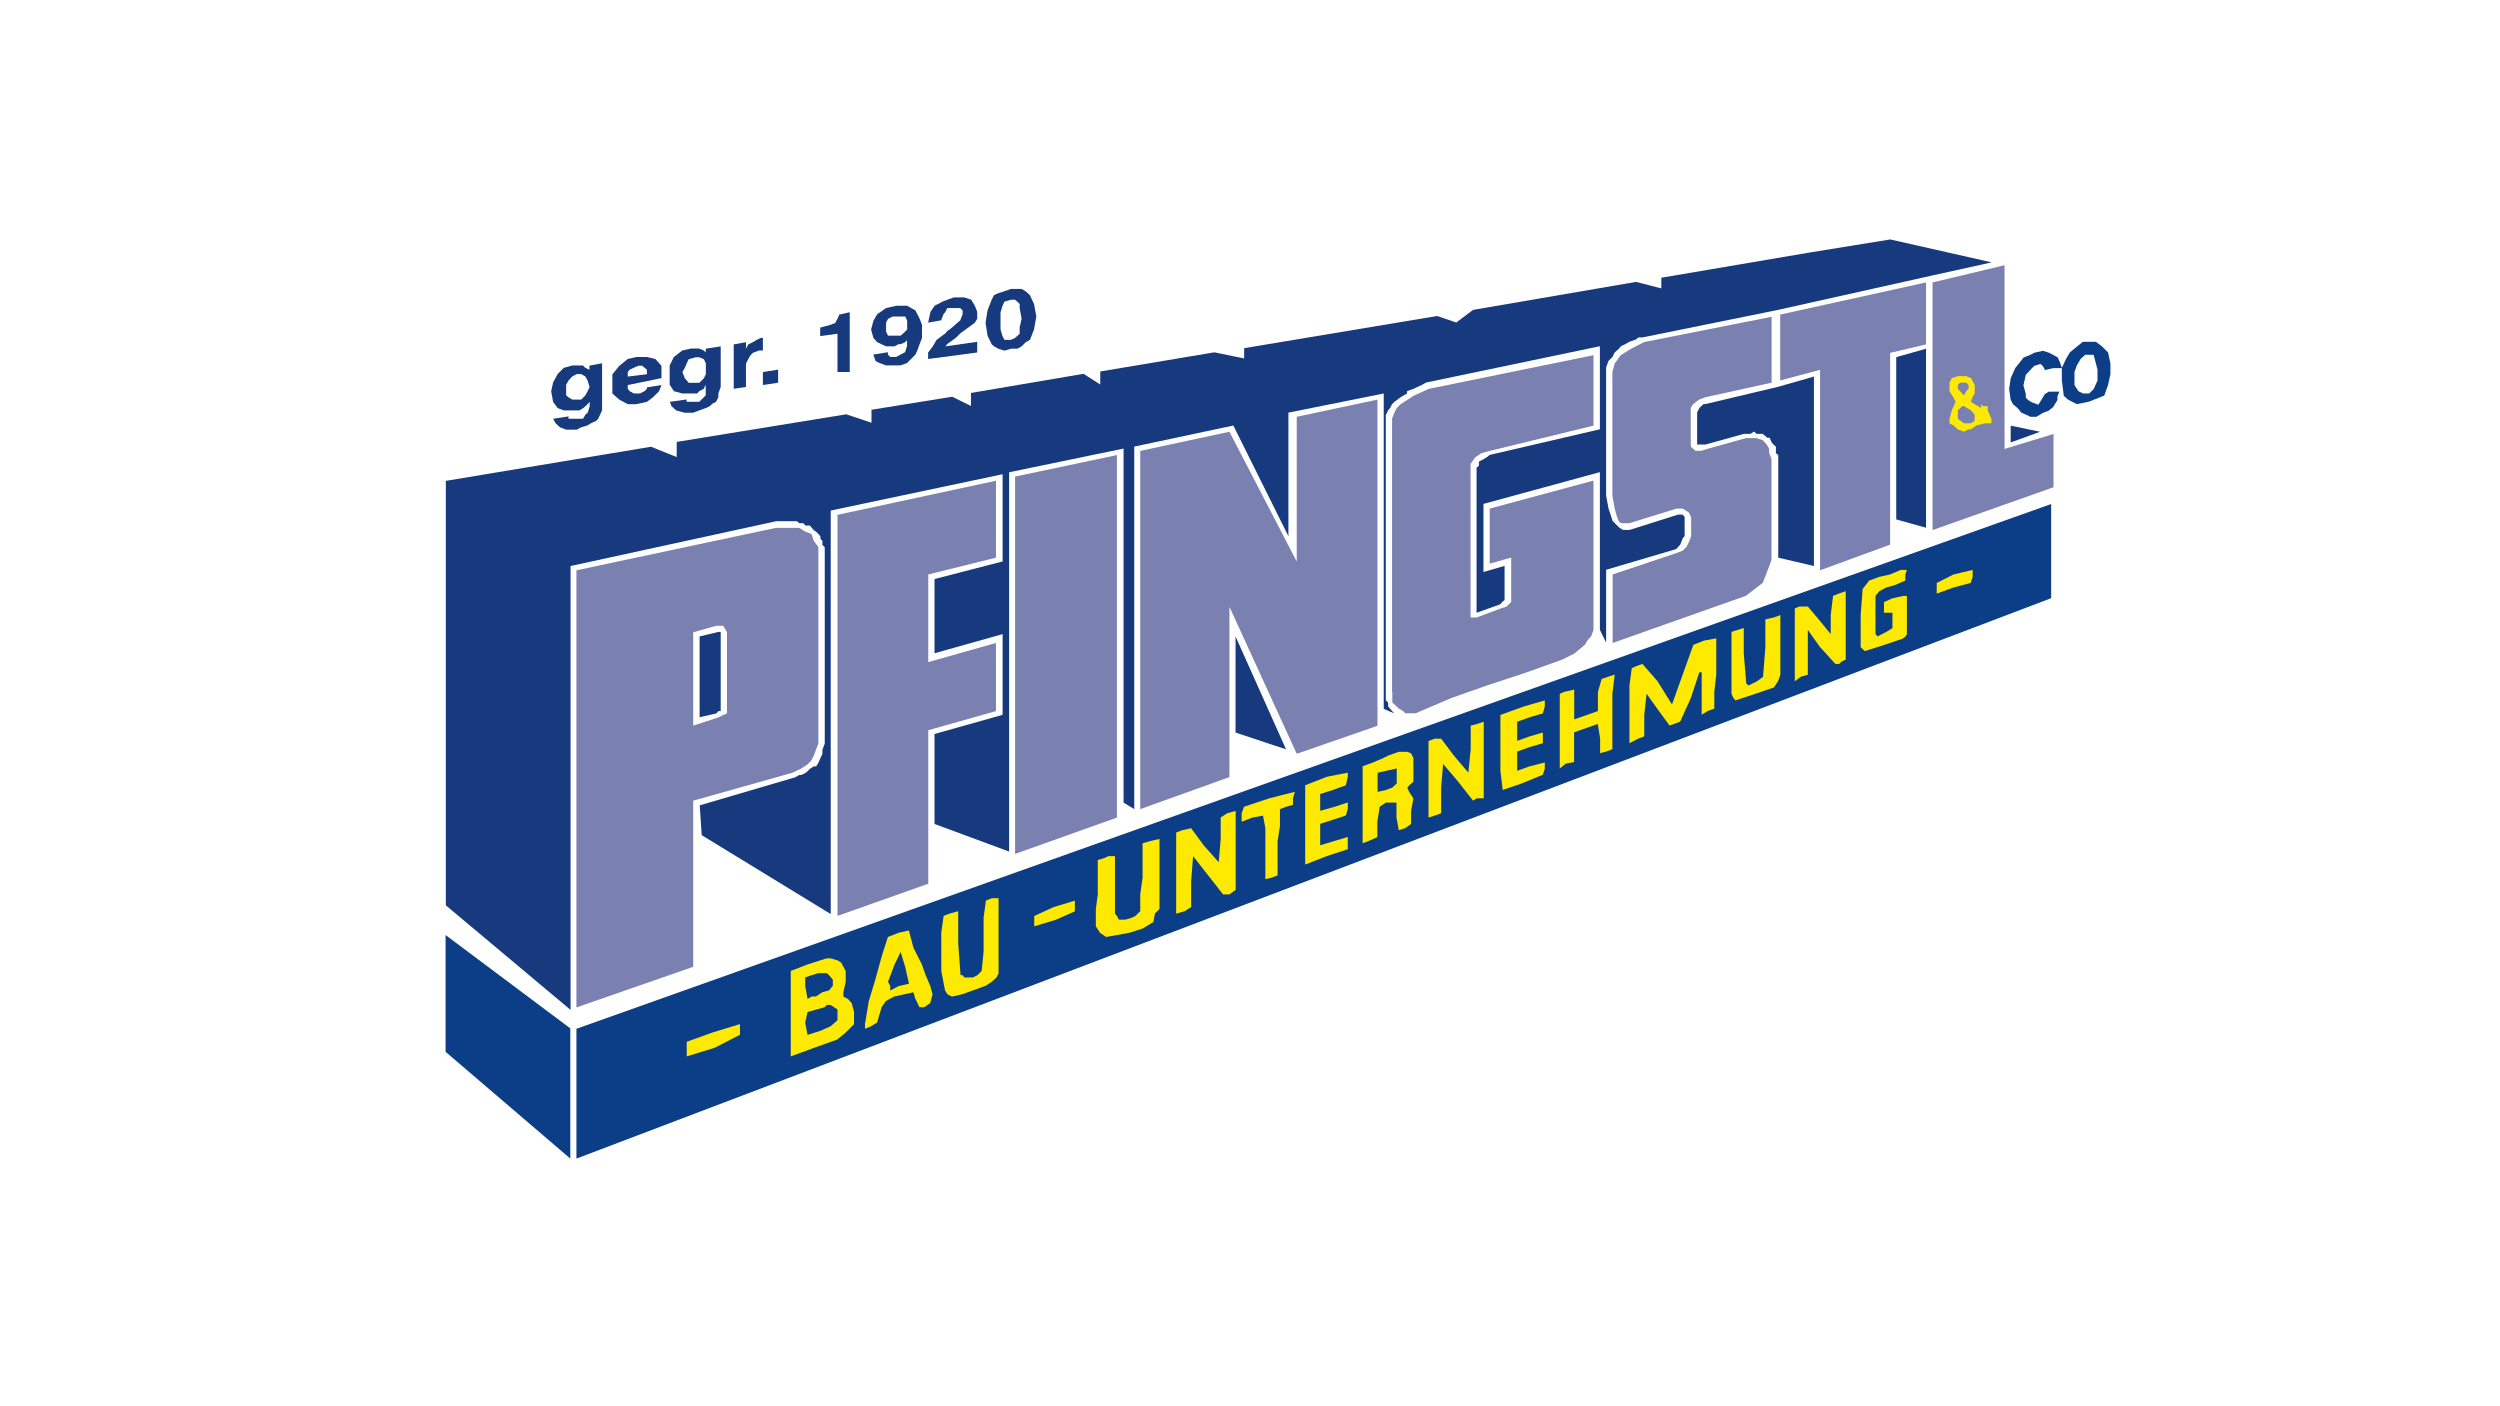 <?xml version="1.0" encoding="UTF-8"?>
<svg xmlns="http://www.w3.org/2000/svg" xmlns:xlink="http://www.w3.org/1999/xlink" version="1.1" id="Ebene_1" x="0px" y="0px" width="1920px" height="1080px" viewBox="0 0 1920 1080" style="enable-background:new 0 0 1920 1080;" xml:space="preserve">
<style type="text/css">
	.st0{fill-rule:evenodd;clip-rule:evenodd;fill:#7A80B0;}
	.st1{fill-rule:evenodd;clip-rule:evenodd;fill:#163A7D;}
	.st2{fill-rule:evenodd;clip-rule:evenodd;fill:#0C3E87;}
	.st3{fill-rule:evenodd;clip-rule:evenodd;fill:#FEEA00;}
</style>
<g>
	<path class="st0" d="M1484.2,407.1V216.9l55.3-13.2v141.1l37.6-11.5v40.9L1484.2,407.1 M1397.8,438v-154l-30.6,8.2v-50.6l112-24.7   v47.6l-27.6,6.5v147.3L1397.8,438z M1238.5,493.8v-52.6l49.1-16.5l4.7-1.8l2.9-2.9l1.8-3.5l1.8-4.7v-14.7l-1.8-3.5l-1.8-1.2   l-2.9-1.8h-4.7l-36.2,11.2h-6.5l-1.5-1.2l-1.5-3.5l-1.8-6.5l-1.8-10v-94.9l1.8-6.5l4.7-6.5l8.2-5l9.7-5l97.9-19.4v50.6l-50.9,11.2   l-4.7,1.8l-4.7,3.5l-1.8,2.9V343l3.5,3.2h4.7l4.7-1.5l29.4-8.2h7.9l5,1.5l3.2,3.5l1.8,3.2v3.2l1.8,4.7V430l-3.5,9.4l-3.2,8.2   l-6.5,5l-6.5,5L1238.5,493.8z M1069.1,531.5V321.6l1.8-4.7l1.8-3.5l2.9-2.9l10-6.5l11.5-5.3l126.7-25.9v54.1l-79.7,19.4l-6.5,1.8   l-4.7,3.2l-3.5,5v117.9h4.7l18.2-6.8l4.7-1.5l1.8-1.8l1.8-1.8v-34.1l-16.5,4.7v-42.3l79.7-21.5v114.6l-1.8,5l-2.9,3.2l-1.8,3.2   l-8.2,6.8l-9.4,4.7l-27.9,10l-29.4,9.7l-27.6,9.7l-27.6,11.8h-7.9l-1.8-1.8l-3.2-1.8l-5-4.7V531.5z M532.4,557.3v-71.7l17.6-5h5.3   l1.2,1.8l1.8,3.2v62.3l-2.9,1.2l-3.5,1.8L532.4,557.3z M875.7,621.4V346.3l68.5-14.7l51.7,99.7V320.1l62-13.2v250.5l-62,21.5   l-51.7-112.9v130.8L875.7,621.4z M779.6,655.8V366l78.2-16.5v278.4L779.6,655.8z M643.2,703.4V395.4l121.7-26.2v59.1l-52,12.9v67.3   l52-14.7v52.3l-52,14.7v117.9L643.2,703.4z M442.7,773.7V438l153.2-32.6h17.9l4.7,2.9l4.7,1.8l1.8,5.3l3.5,4.7v150.8l-3.5,9.4   l-1.8,3.5l-2.9,3.2l-5,3.2l-6.5,3.2l-76.4,21.5v127.6L442.7,773.7z"></path>
	<path class="st1" d="M553.5,546.2v-60.9h-1.8l-14.4,3.5v62l12.9-2.9l1.5-1.8H553.5 M987.7,575.5l-38.8-86.7v73.8L987.7,575.5z    M1233.5,493.5v-55.9l53.8-15.9l3.2-3.5l1.8-4.7l1.5-1.8v-14.7l-1.5-1.8h-3.5l-37.3,11.8h-5l-2.9-1.8l-1.8-1.8l-1.8-1.8l-1.5-1.5   l-3.2-9.7l-1.8-10v-98.2l1.8-5l3.2-3.2l1.5-3.2l3.5-3.2l1.5-1.8l3.2-1.5l3.2-1.8l5-1.8l1.8-1.5h2.9l104.4-21.2l118.8-26.5l45.3-10   l-77.9-17.6l-61.7,10l-114.1,19.4v8.2l-19.4-5l-125.2,21.5l-12.9,9.7l-14.7-5l-148.2,24.7v7.9l-22.9-4.7l-87.6,14.7v10l-12.9-8.2   l-86.4,14.7v10l-14.4-7.1l-62,10v10l-19.4-6.5l-130.2,21.2V351l-19.7-7.9l-157.6,26.2v326l95.8,80.3V434.7l157.9-34.4H612l1.8,1.5   h3.2l1.5,1.8h3.5l1.5,1.8l1.5,1.8l1.8,1.2l1.8,1.8l1.5,1.8v1.8l1.5,1.5v3.2l1.8,1.8v150.8l-1.8,4.7v3.2l-1.5,3.2l-1.5,3.5l-1.8,2.9   H625l-2.9,1.8l-1.8,1.8l-1.8,1.5l-3.2,1.5h-1.5l-3.2,1.8l-73.2,21.5l1.5,22.9l99.1,60.6V392.1l132-27.9v67l-52.3,13.5v57l52.3-14.7   v62l-52.3,14.7v69.1l57.3,21.2V362.7l87.9-18.2v271.9l8.2,5V343l76.1-16.2l42.3,85v-94.9l73.2-14.7v242.2l8.2,3.5l-1.8-1.8   l-1.5-1.8l-1.5-1.8v-2.9l-1.8-1.8V318.6l1.8-3.5l1.5-1.8l1.5-2.9l1.8-1.8l4.7-3.5l5-2.9v-1.8l5-1.8l3.2-1.5l3.2-1.5l3.2-1.8   l133.5-27.9v63.8l-84.7,19.7l-1.8,1.5l-2.9,1.8l-3.5,1.8v3.2l-1.8,1.5v111.4l18.2-6.5l1.5-1.8l1.8-1.5v-26.2l-16.2,4.7v-52.3   l89.4-24.4v121.1L1233.5,493.5z M1393.1,434.7V289.2l-27.6,7.9l-55.6,13.2h-1.5l-3.2,2.9l-1.8,3.5v24.7h6.5l29.4-8.2h5l2.9-1.8   l1.8,1.8h4.7l1.8,1.5l1.8,1.5h1.8l1.5,3.5l1.5,1.8l1.8,1.5v5l1.8,1.5v78.8L1393.1,434.7z M1479.2,405.3V267.8l-22.9,6.5v124.6   L1479.2,405.3z M1566.8,331.6l-22.6-4.7v12.9L1566.8,331.6z"></path>
	<polyline class="st2" points="442.7,889.8 1575.3,459.4 1575.3,387.1 442.7,790.1 442.7,889.8  "></polyline>
	<polyline class="st2" points="342.2,807.8 438,889.8 438,789.8 342.2,718.1 342.2,807.8  "></polyline>
	<path class="st3" d="M683.7,760.7v-3.5L682,754l5-13.2l4.7-9.7l3.5,11.5l2.9,12.9l-7.9,1.8L683.7,760.7 M731.1,765.4l-3.5-1.8   l-1.8-2.9l-2.9-15v-29.4l1.8-12.9l4.7-1.8l6.5-1.8v24.7l1.8,24.4h1.5l1.5,1.8h6.5l3.5-1.8l3.2-3.2l1.5-14.7v-26.2l1.8-13.2l4.7-1.8   h5v57.6l-1.5,3.2l-3.5,3.2l-4.7,3.2l-5,1.8l-12.9,4.7L731.1,765.4z M620.2,767.2l-1.8-10v-6.5l5-1.8l5-1.5h6.5l1.8,1.5l2.9,3.5v4.7   l-2.9,3.5l-5.3,1.5l-4.7,3.2h-3.2L620.2,767.2z M664.3,790.1v-3.5l2.9-17.6l5-16.5l5-18.2l4.7-14.7l8.2-3.2l7.9-1.8l3.5,13.2   l6.5,12.9l2.9,8.2l3.5,8.2l1.8,6.5l-1.8,6.8l-4.7,3.2h-3.5l-3.2-6.5l-1.5-5l-14.7,3.2l-6.5,3.5l-3.2,4.7l-3.5,11.8l-4.7,2.9   L664.3,790.1z M620.2,794.8l-1.8-9.4l1.8-8.2l6.5-1.8l6.5-1.8l1.8-1.8h2.9l5.3,3.5v8.2l-5.3,4.7l-7.9,3.5L620.2,794.8z    M607.3,811.3v-65.6l12.9-5l14.7-4.7h2.9l5.3,1.5l2.9,1.8l3.5,6.5v8.2l-1.8,8.2v3.2l3.5,1.8l2.9,3.2l1.8,6.8v9.4l-6.5,6.5l-6.5,5.3   l-18.2,6.5L607.3,811.3z M527.4,811.3v-11.2l19.7-7.1l21.2-6.5v8.2l-19.4,10L527.4,811.3z M1058,608.2v-14.7l6.5-1.5l8.2-1.8v11.5   l-3.5,3.2l-4.7,1.8L1058,608.2z M1097.1,627.9v-58.8l4.7-1.8h5l9.7,12.9l11.2,13.2l1.8-17.9v-18.2l4.7-1.2l5.3-1.8v58.8h-5.3   l-2.9,1.8l-11.5-14.7l-11.5-13.5l-1.5,18.2v19.7l-5,1.8L1097.1,627.9z M1046.5,647.6v-59.1l7.9-2.9l8.2-3.5l3.5-1.8l8.2-2.9h6.5   l2.9,1.2l1.8,3.5v18.2l-3.2,2.9l-1.5,1.8l1.5,3.2l3.2,5l-1.8,9.7v10l-4.7,3.2l-4.7,1.5l-1.8-9.7v-11.5h-8.2l-4.7,3.2l-1.8,11.5   v11.8l-6.5,2.9L1046.5,647.6z M1002.4,664v-60.9l16.5-6.5l16.2-3.2v3.2l-1.5,6.5l-9.7,3.5l-10,3.2v12.9l11.5-3.2l9.7-3.2v5l-1.5,5   l-9.7,3.2l-10,3.2v16.5l11.5-3.5l9.7-2.9v9.4l-16.2,5.3L1002.4,664z M971.8,675.2v-39.1l-1.8-9.7l-8.2,1.5l-8.2,3.2v-6.5l1.8-5   l19.4-6.5l19.7-5l-1.5,5v5l-5.3,1.5l-4.7,1.8v13.2l-1.8,11.2v26.5l-4.7,1.8L971.8,675.2z M903.3,701.7v-62.3l4.7-1.8l6.8-1.5   l9.7,13.2l11.5,12.9l1.5-17.9v-16.5l5-3.2l6.5-1.8v60.6l-4.7,3.5h-5l-11.5-14.7l-11.5-14.7l-1.5,19.4v19.7l-5,3.2L903.3,701.7z    M794.3,711.4v-7.9l14.7-6.8l16.5-5v8.2l-14.7,6.5L794.3,711.4z M849.5,719.6l-4.7-3.2l-3.2-5v-13.2l1.5-11.2v-26.5l5-1.5l3.2-1.5   h5v44.1l1.5,1.8l1.5,2.9h5l5-1.5l2.9-1.5l3.5-3.5V687l1.8-12.9v-26.5l6.5-1.8l6.5-1.5v53.8l-3.5,3.5l-1.2,6.5l-8.2,5l-10,3.2   l-9.7,1.8L849.5,719.6z M1487.4,455.9v-8.2l12.9-6.5l14.7-3.5v5.3l-1.5,4.7l-13.2,3.5L1487.4,455.9z M1432.2,500l-3.2-2.9v-24.7   l1.5-20l5-6.5l7.9-2.9l8.2-1.8l8.2-3.5h4.7l-1.2,3.5v4.7l-8.2,3.5l-6.5,1.8l-5.3,2.9l-2.9,3.5v29.4l1.5,1.8l6.8-3.5l4.7-2.9v-11.8   h-6.5v-8.2l6.5-2.9l8.2-1.8h2.9v29.4l-1.2,1.8l-1.8,1.5l-14.7,5L1432.2,500z M1378.4,523.2v-55.9l3.5-1.5h6.5l8.2,9.7l9.4,11.5   v-14.7l1.8-14.7l4.7-1.8l5-1.8v52.6l-3.2,1.5l-1.8,1.8h-2.9l-11.8-12.9l-9.4-13.2v34.4l-5.3,1.5L1378.4,523.2z M1332.8,537.9   l-1.5-1.8l-1.5-3.2v-47.6l4.7-1.5l4.7-1.5v19.4l1.8,21.5v1.5l1.8,1.8l6.5-3.2l4.7-3.5l1.8-22.6v-21.5l6.5-1.5l5-1.8v45.9l-1.8,5   l-3.2,4.7l-14.7,5L1332.8,537.9z M1251.4,570.8v-44.4l1.8-13.2l3.2-1.5l5-1.8l11.5,13.2l11.2,17.9l8.2-22.9l8.2-22.9l8.2-3.2   l9.4-1.8v27.9l-1.5,13.2v12.9l-5,1.8l-4.7,2.9v-32.6h-1.8l-6.5,19.7l-8.2,18.2l-4.7,1.8l-3.5,1.2l-9.4-12.9l-8.2-11.5l-1.8,16.2   v16.5l-4.7,1.8L1251.4,570.8z M1197.9,590.2v-57.3l3.2-1.5l7.9-1.8v22.9l10-3.5l8.2-2.9v-14.7l2.9-10l5.3-1.8l4.7-1.5l-1.8,14.7   v42.6l-4.7,1.8l-4.7,1.2v-11.2l-1.8-11.2l-8.2,2.9l-10,3.5v22.9l-6.5,1.2L1197.9,590.2z M1154.1,606.7l-1.8-14.7v-42.9l17.9-6.5   l16.2-4.7v4.7l-1.5,5.3l-10,2.9l-9.7,3.5v14.7l9.7-3.5l10-2.9v8.2l-10,2.9l-9.7,3.5V592l9.7-3.5l11.5-2.9v4.7l-1.5,4.7l-16.5,6.8   L1154.1,606.7z"></path>
	<path class="st3" d="M1508.3,325.1l-4.7-3.5v-6.5l3.5-3.2h1.2l5.3,3.2l2.9,3.2v5l-2.9,1.8H1508.3 M1508.3,303.6l-4.7-5v-2.9   l1.8-1.8h4.7l1.8,1.8v2.9l-1.8,1.8L1508.3,303.6z M1508.3,331.6l-4.7-1.8l-3.5-3.2l-2.9-1.5v-3.5l1.8-6.5l2.9-6.5l-1.8-3.5   l-2.9-4.7v-6.5l1.8-3.5l4.7-1.5h6.5l3.5,1.5l2.9,5.3v6.5l-1.8,2.9l-1.2,3.5l2.9,1.8l5,2.9v-2.9l1.5,1.5h3.5v3.2l2.9,6.5v3.5h-4.7   l-6.5,1.5l-4.7,3.2h-1.8L1508.3,331.6z"></path>
	<path class="st2" d="M1599.7,302.2l-3.5-1.8l-1.2-1.8l-1.8-2.9v-10l1.8-5l2.9-5l3.5-3.2h6.5l1.8,6.8l1.2,4.7v8.2l-2.9,6.5l-3.5,3.5   H1599.7 M1595,310.4l-6.8-3.5l-3.2-2.9l-1.5-11.8v-9.7l3.2-6.8l2.9-5l3.5-2.9l6.5-5.3h10l4.7,3.5l4.7,4.7l1.8,8.5v8.2l-1.8,8.2   l-2.9,8.2l-11.8,4.7L1595,310.4z M1558.9,319.8l-6.5-2.9l-2.9-3.5l-3.5-2.9l-1.8-3.5l-1.2-8.2l1.2-8.2l3.5-7.9l6.5-8.2l4.7-1.8   l3.5-1.8l6.5-1.5l4.7,1.5l3.5,1.8l3.2,1.8l1.5,3.2l1.8,5h-6.5l-6.5,1.5l-1.8-3.2l-1.8-1.5l-4.7,1.5l-1.8,1.8l-2.9,3.2l-1.8,1.8   l-1.8,8.2l1.8,6.5v2.9l1.8,1.8l2.9,1.8l5,1.8l3.2-5.3l1.8-2.9l2.9-1.8h8.2l-1.5,3.5v2.9l-3.2,5.3l-3.5,2.9l-4.7,1.8l-4.7,2.9   H1558.9z"></path>
	<path class="st1" d="M424.8,321.6l11.8-1.8v1.8h11.2l1.8-3.2l1.8-1.5l1.5-5v-3.2l-3.2,3.2l-1.8,1.5l-2.9,1.8H433l-4.7-1.8l-3.5-4.7   l-1.5-8.2l1.5-6.8l3.5-6.5l4.7-4.7l6.5-1.8h8.2l1.8,1.8l3.2,1.5v-3.2l9.7-1.8v36.2l-1.5,3.2l-1.5,3.2l-1.8,1.8l-3.5,1.5l-2.9,1.8   l-5,1.5l-3.2,1.8h-8.2l-4.7-1.8l-3.5-3.2L424.8,321.6 M434.8,298.6v5l1.8,1.5l2.9,1.8h6.8l3.2-3.2l1.8-3.2l1.5-3.2l-1.5-5l-1.8-3.2   l-3.2-1.8H443l-3.5,1.8l-2.9,3.2l-1.8,3.2V298.6z"></path>
	<path class="st1" d="M482.1,289.2l14.7-1.8v-3.5l-1.8-1.5l-1.8-1.5h-2.9l-3.5,1.5l-3.2,1.5l-1.5,1.8V289.2 M496.8,297.5l11.2-1.8   l-1.8,4.7l-4.7,4.7l-4.7,3.5l-8.2,1.8h-6.5l-6.5-3.5l-5.3-4.7v-14.7l5.3-6.5l6.5-5.3l6.5-1.5h8.2l6.5,1.5l4.7,5.3v9.4l-25.9,5.3   v2.9l1.5,1.8l3.2,1.8h4.7l3.5-1.8l1.8-1.8V297.5z"></path>
	<path class="st1" d="M514.4,308.6l12.9-1.8v1.8h9.7l3.5-3.5l1.5-1.5v-8.2l-1.5,3.2l-3.5,1.8l-1.5,1.8h-11.5l-6.5-1.8l-3.2-5v-14.7   l3.2-6.5l6.5-5l6.5-1.5h6.5l3.5,1.5l1.5,1.5v-2.9l11.5-1.8v31.2l-1.8,5v2.9l-1.8,3.5l-2.9,1.5l-1.8,1.8l-3.2,1.5l-5,1.8l-4.7,1.8   h-6.5l-6.5-1.8l-3.5-3.2L514.4,308.6 M524.1,285.7l1.8,4.7l1.5,1.8l1.5,1.8h8.2l3.5-3.5l1.5-3.2v-8.2l-1.5-3.2l-3.5-1.5h-2.9   l-5.3,1.5l-1.5,3.2l-1.5,3.5L524.1,285.7z"></path>
	<polyline class="st1" points="563.5,298.6 563.5,264.5 572.9,262.8 572.9,267.8 574.7,264.5 578.2,262.8 581.2,261 584.4,259.5    585.9,259.5 585.9,269.2 582.9,269.2 578.2,271 576.4,272.8 574.7,275.7 572.9,279.2 572.9,297.2 563.5,298.6  "></polyline>
	<polyline class="st1" points="585.9,295.7 585.9,285.7 597.6,283.9 597.6,293.9 585.9,295.7  "></polyline>
	<polyline class="st1" points="643.2,285.7 643.2,256.3 629.9,258.1 629.9,251.6 636.7,249.8 641.4,248.1 643.2,244.8 644.6,241.6    652.6,239.8 652.6,285.7 643.2,285.7  "></polyline>
	<path class="st1" d="M696.7,261l-1.5,1.8l-3.5,1.5h-1.5L687,266h-6.5l-6.8-3.2l-2.9-3.2l-1.8-6.5l1.8-6.8l2.9-5l6.8-4.7l7.9-1.8   h8.2l3.2,1.8l3.2,1.8l1.5,2.9l1.8,3.5l1.8,4.7v10l-1.8,4.7l-1.8,5l-1.5,3.2l-3.2,3.2l-3.2,3.2l-5,1.8h-11.2l-5-1.8l-2.9-1.5l-1.8-5   l11.2-1.8v1.8l1.8,1.8h4.7l3.2-1.8l3.5-1.8l1.5-4.7V261 M696.7,249.5v-3.2l-1.5-3.2h-9.7l-3.5,1.8l-1.5,2.9v6.8l1.5,3.2h9.7   l3.5-3.2l1.5-1.5V249.5z"></path>
	<polyline class="st1" points="712.8,275.7 712.8,270.7 716.4,266 719.3,261 726.1,256 727.5,254.2 729.3,253.1 737.5,246    739.3,241.3 739.3,238.4 737.5,236.6 727.5,236.6 726.1,239.5 724.6,241.3 722.8,246 712.8,247.8 714.6,239.5 717.8,234.8    724.6,231.3 732.5,228.4 740.5,228.4 745.8,230.1 748.7,234.8 750.5,239.5 750.5,244.8 748.7,247.8 744,251.3 737.5,256    735.8,257.8 734,259.5 727.5,264.2 726.1,266 750.5,262.5 750.5,270.7 712.8,275.7  "></polyline>
	<path class="st1" d="M756.9,248.1l1.5-9.7l3.2-8.2l1.8-3.5l3.2-1.5l4.7-1.5l5-1.8h8.2l3.2,1.8l3.2,2.9l3.2,6.8l1.8,9.7l-1.8,10   L791,261l-3.2,1.8l-3.2,3.2l-3.2,1.8h-5l-5,1.5l-4.7-1.5l-3.2-1.8l-1.8-1.5l-3.2-6.5L756.9,248.1 M768.4,246.3v6.8l1.5,5l1.5,2.9h5   l3.2-1.5l3.5-3.2v-5l1.5-6.5l-1.5-8.2v-3.2l-3.5-3.2h-3.2l-5,1.5l-1.5,3.2l-1.5,5V246.3z"></path>
</g>
<g>
</g>
<g>
</g>
<g>
</g>
<g>
</g>
<g>
</g>
<g>
</g>
<g>
</g>
</svg>
